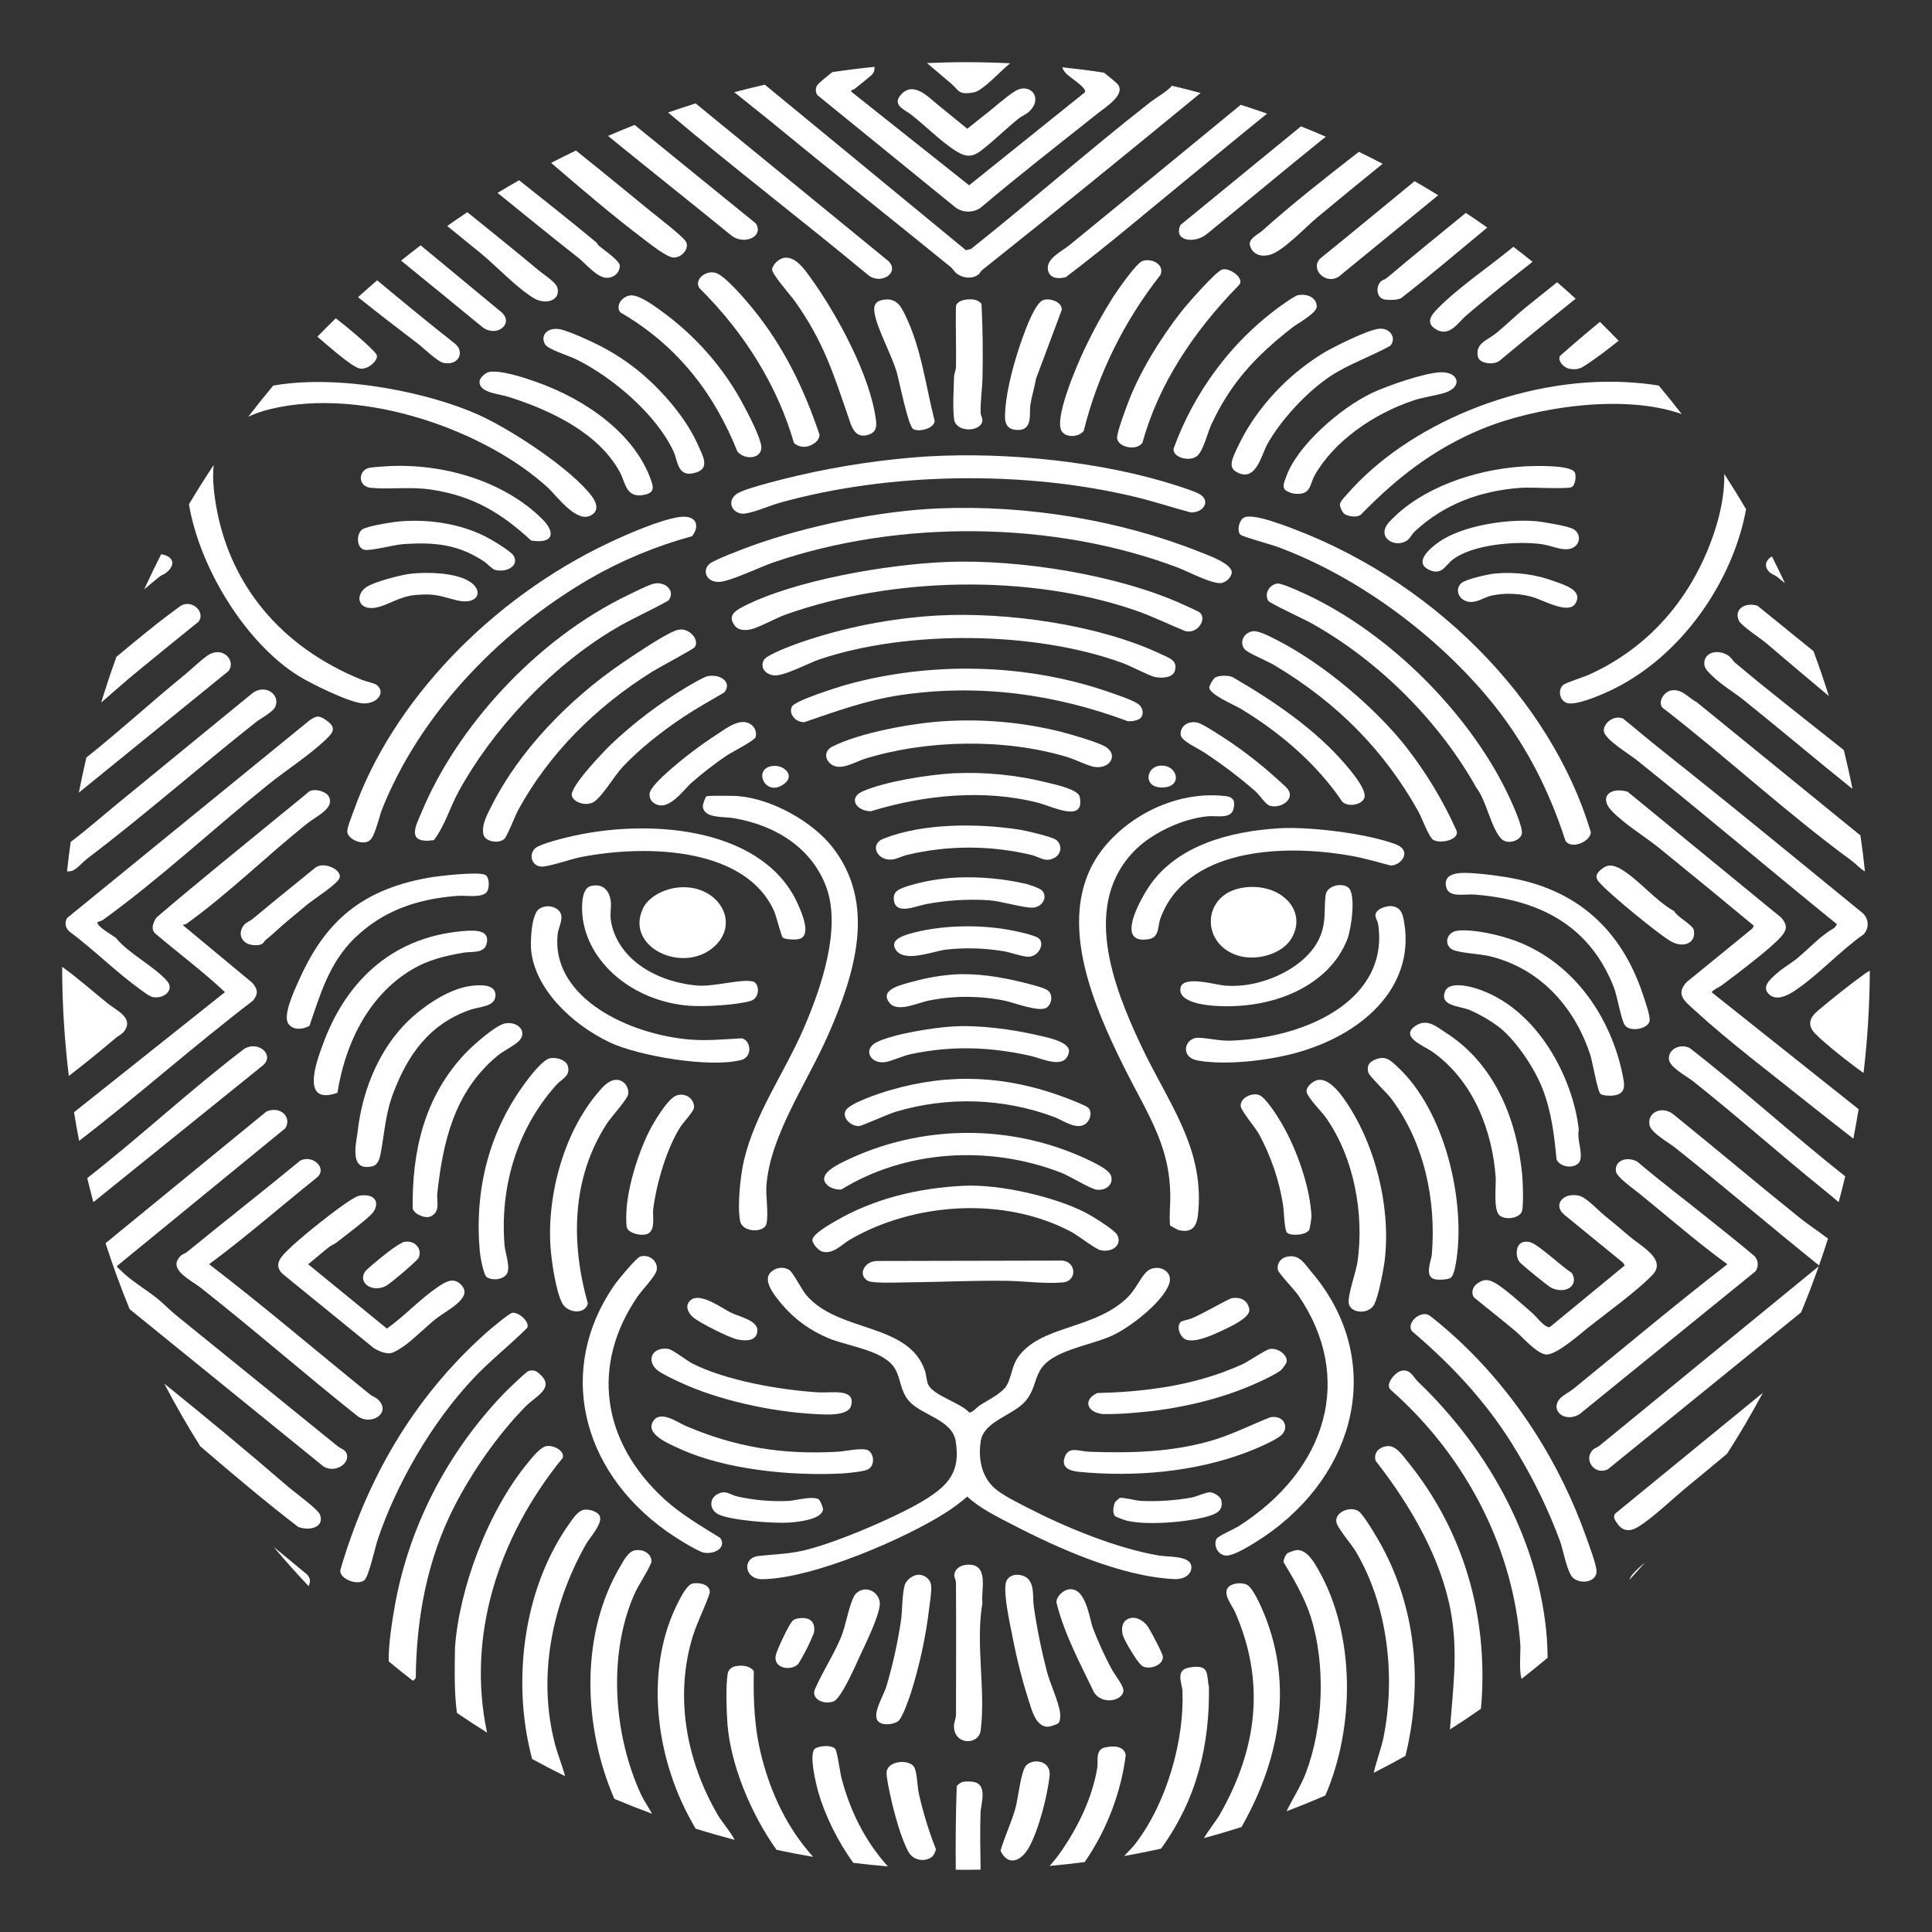 <?xml version="1.0" encoding="UTF-8"?>
<svg xmlns="http://www.w3.org/2000/svg" id="Calque_1" data-name="Calque 1" viewBox="0 0 700 700">
  <rect x="0" y="0" width="700" height="700" fill="#333333" stroke="none"/>
  <defs>
    <style>
      .cls-1 {
        fill: #fff;
      }
    </style>
  </defs>
  <path class="cls-1" d="M421.02,285.32c7.98,0,5.57-8.87-1.14-7.84-4.67.72-5.71,7.83,1.14,7.84Z"></path>
  <path class="cls-1" d="M280.12,277.51c-7.71.7-2.9,11.74,4.04,6.47,3.94-2.98,0-6.84-4.04-6.47Z"></path>
  <path class="cls-1" d="M400.15,270.34c-3.16-1.68-12.09-4.25-16-5.27-13.64-3.36-27.76-4.64-41.82-3.79h0c-11.65.69-30.76,4.16-40.69,9.19-2.82,1.43-3.01,4.18-.85,6.14,3.44,3.12,8.9-.57,12.67-1.73,22.55-6.93,50.8-7.42,73.44-.52,2.6.79,7.56,3.26,9.79,3.53,5.97.73,8.57-4.86,3.47-7.56h0Z"></path>
  <path class="cls-1" d="M425.7,242.94c.99-3.66-1.95-4.48-5.2-6.01-22.25-10.5-55.28-15.28-80.73-13.92h0c-16.97.97-33.69,4.24-49.67,9.73-2.8.99-12.26,4.44-13.34,6.39-1.39,2.5.24,5.06,3.5,5.55,3.58.52,12.82-4.51,16.71-5.8,32.05-10.75,78.24-10.22,109.87,1.38,2.82,1.03,9.68,4.68,11.75,5.06,2.73.51,6.43.18,7.12-2.37h-.01Z"></path>
  <path class="cls-1" d="M182.67,304.02h0c1.03-.84,4.09-8.75,5.17-10.71,10.95-19.92,27.66-37.05,48.89-50.21,2.14-1.32,14.53-7.89,15.03-8.68,1.65-2.58-1.7-6.47-5.13-6.34-.86.06-1.71.27-2.47.65-3.9,1.49-14.85,8.84-18.68,11.46-19.69,13.41-37.45,32.1-47.25,51.55-1.62,3.2-3.82,7.07-3.08,10.58.53,2.54,5.3,3.52,7.52,1.7h.01Z"></path>
  <path class="cls-1" d="M246.47,408.39c1.06-1.69,4.79-5.61,4.96-6.99.23-2.41-1.65-4.54-4.21-4.76-.83-.08-1.68.08-2.44.42-3.14,1.45-8,9.72-9.5,12.68-4.02,7.89-7.53,19.37-8.23,27.88-.13,1.57-.33,5.99.12,7.25.77,2.14,6.16,3.37,8.07,1.81h0c2.22-1.83,1.14-6.17,1.43-8.54,1.13-9.02,4.72-21.7,9.79-29.75h.01Z"></path>
  <path class="cls-1" d="M72.88,466.7c19.25,15.17,37.56,31.18,56.72,46.43,5.38,3.71,12.52-1.67,7.07-6.31-.75-.64-1.82-.94-2.58-1.56-19.46-15.72-38.39-31.93-58.32-47.21,13.55-10.04,26.04-21,39.11-31.46,3.88-3.29-1.64-8.42-6.13-6.06-13.53,11.18-27.39,21.95-40.99,33.09-.65.54-1.61.79-2.05,1.19h0c-5.54,4.96,3.43,8.92,7.18,11.88h-.01Z"></path>
  <path class="cls-1" d="M497.98,472.49c1.4-2.83,3.04-11.13,3.53-14.42,2.81-19.26-2.94-44.21-15.28-60.93-1.6-2.16-5.2-6.41-8.63-5.86h0c-1.97.31-4.43,2.59-4.2,4.25.3,2.13,5.45,7.19,7.05,9.47,10.37,14.83,13.79,35.17,11.43,52.02-.52,3.75-3.64,12.21-3.2,15.16.55,3.74,7.34,4.26,9.3.31h0Z"></path>
  <path class="cls-1" d="M227.58,396.6c.24-1.51-.25-3.06-1.36-4.18h0c-2.71-2.45-5.82-.65-7.8,1.45-14.14,15.12-20.24,39.17-18.96,57.92.33,4.86,1.95,16.41,4.35,20.57,2.01,3.47,8.25,3.97,9.17-.1-6.1-21.63-6.05-45.17,6.88-65.13,1.62-2.5,7.17-8.51,7.69-10.51h.01Z"></path>
  <path class="cls-1" d="M434.85,222.04c-.51-.52-4.83-2.39-6.03-2.94-23.31-10.72-59.31-16.55-85.86-15.49h0c-21.76.87-55.24,6.65-73.78,16.21-3.51,1.81-5.42,3.59-2.92,6.91,1.26,1.67,3.66,1.77,5.87,1.27,2.79-.63,9.21-4.16,12.66-5.38,38.33-13.58,87.69-14.74,126.29-1.57,6.32,2.16,12.17,5.08,18.29,7.58,4.4,1.23,7.93-4.07,5.48-6.59h0Z"></path>
  <path class="cls-1" d="M385.22,397.4c-20.75-7.64-41.15-8.74-62.79-2.39-3.72,1.09-14.47,4.6-16.02,7.35-1.45,2.56,1.88,5.82,4.92,5.63.96-.06,10.46-4.34,13.02-5.12,18.88-5.7,39.26-5.04,57.67,1.87,2.94,1.07,7.52,4.52,10.82,2.75,2.13-1.15,3.11-4.59,1.39-6.18h0c-.89-.83-7.29-3.27-9-3.91h0Z"></path>
  <path class="cls-1" d="M384.38,424.84c3.09,1.19,10.79,5.96,12.95,6.21,3.75.43,6.34-2.31,5.12-5.26-.75-1.84-4.77-3.9-6.81-4.91-28.25-13.92-61.96-13.88-90.17.11-3.54,1.74-9.98,5.29-5.13,8.87h0c1.33.82,2.9,1.21,4.48,1.13,23.17-14.27,53.34-16.23,79.56-6.14Z"></path>
  <path class="cls-1" d="M412.73,255.35c-1.61-1.53-9.23-4.02-11.91-4.94-29.54-10.06-63.63-10.74-93.94-2.38-3.49.97-18.55,5.74-19.86,7.87-1.48,2.43,1.05,5.9,4.43,5.75,11.34-3.88,22.65-8.02,34.86-9.81,28.67-4.22,56.14-.29,82.34,9.47,1.46.11,2.92-.17,4.21-.82,1.73-1.37,1.4-3.7-.13-5.16v.02Z"></path>
  <path class="cls-1" d="M391.19,288.69c-.57-2.68-8.72-4.4-11.68-5.13-11.07-2.77-22.53-3.92-33.98-3.39h0c-9.09.48-25.03,3.01-33.01,6.57-5.41,2.41-2.13,7.25,3.09,7.17,19.05-5.86,40.96-8.11,60.69-3.01,5,1.3,16.95,7.45,14.89-2.21h.01Z"></path>
  <path class="cls-1" d="M320.03,303.89c-5.15,2.06-2.19,8.22,3.38,7.51,1.65-.22,3.43-1.22,5.1-1.62,14.85-3.57,30.41-3.57,45.25,0,3.09.76,5.12,2.91,8.46.92,1.97-1.15,2.57-3.59,1.35-5.43-.24-.36-.53-.68-.87-.95h0c-1.59-1.15-10.65-3.29-13.13-3.69-15.29-2.39-35.28-2.45-49.53,3.27h.01Z"></path>
  <path class="cls-1" d="M320.86,384.8c2.43-.44,6.22-2.25,9.29-2.9,14.75-3.09,28.48-2.63,43.11.63,4.55,1.02,12.52,5.18,14-1.17.89-3.83-7.75-5.46-11.3-6.28-9.28-2.16-21.46-3.8-31.06-3.15h0c-7.18.48-21.01,2.66-27.12,5.61-5.49,2.65-2.31,8.22,3.09,7.25h-.01Z"></path>
  <path class="cls-1" d="M322.31,363.38c2.91,3.57,10,0,14.25-.87,9.14-1.82,18.58-1.77,27.72.11,3.19.69,12.68,4.36,15.08,2.37,1.83-1.52,2.27-4.86.02-6.32-1.43-.93-6.8-2.23-8.83-2.74-7.97-1.97-16.66-3.4-25-2.86h0c-4.84.36-9.64,1.18-14.31,2.46-4.26,1.14-12.97,2.9-8.92,7.86h0Z"></path>
  <path class="cls-1" d="M323.85,325.91c.51,5.84,7.8,2.41,11.69,1.67,7.45-1.41,15.07-1.88,22.65-1.41,4.62.29,12.37,2.81,16.03,2.68,3.48-.13,5.64-4.04,3.18-6.32-.8-.75-4.26-1.94-5.56-2.27-8.18-1.88-16.61-2.67-25.02-2.32h0c-6.12.29-12.17,1.34-17.98,3.12-3.07,1.03-5.26,1.81-4.99,4.86h-.01Z"></path>
  <path class="cls-1" d="M376.3,339.93c-1.51-1.21-8.86-2.72-11.24-3.12-11.1-1.91-24.8-1.59-35.59,1.54-3.28.96-7.07,2.58-4.86,5.84,3.19,4.7,13.16.51,18.24-.14,6.97-.76,14.01-.55,20.92.62,2.55.42,6.99,2.13,9.1,1.96,3.64-.3,5.74-4.85,3.43-6.7h0Z"></path>
  <path class="cls-1" d="M171.65,499.27c6.03-6.37,13.21-11.99,19.43-18.24.77-2.12-2.76-5.44-5.38-5.4-1.02.02-8.32,6.17-9.61,7.33-27.19,24.27-43.45,54.03-52.78,85.88-.47,3.14,6.12,5.81,8.72,3.68h0c1.56-1.28,3.9-11.93,4.81-14.68,6.65-19.83,19.44-42.32,34.82-58.57h0Z"></path>
  <path class="cls-1" d="M416.97,320.25c-2.88,3.99-13.88,22.44-.57,19.98,3.69-.68,3.07-4.78,3.96-7.25,8.91-24.94,42.78-27.66,69.62-22.82,4.72.85,9.22,2.23,13.81,3.42,3.74.17,8.23-5.32,1.73-7.74-10.25-3.82-30.84-6.4-42-5.74h0c-18.63,1.11-36.7,6.49-46.54,20.14v.02Z"></path>
  <path class="cls-1" d="M273.75,267.08c.52-1.75-.18-3.62-1.77-4.66-3.67-2.57-8.93,1.51-11.89,3.45-6.35,4.11-12.36,8.66-17.97,13.62-1.94,1.77-6.64,5.95-6.77,8.14-.08.98.23,1.96.87,2.74h0c5.25,4.96,11.27-4.08,14.23-6.68,4.06-3.57,8.35-6.89,12.85-9.95,1.98-1.32,9.96-5.3,10.46-6.66h-.01Z"></path>
  <path class="cls-1" d="M427.86,266.54c.55,2.11,6.32,4.65,8.54,6.15,6.54,4.31,12.77,9.03,18.61,14.14,1.26,1.14,3.5,4.47,4.79,4.99,3.72,1.5,9.76-2.05,6.7-6-.74-.96-3.9-3.68-5.08-4.75-4.85-4.33-10.01-8.35-15.41-12.05-2.51-1.69-8.41-5.59-10.98-6.75-1.09-.59-2.39-.77-3.63-.51h0c-2.34.35-3.95,2.41-3.59,4.63,0,.05.02.1.03.15h.01Z"></path>
  <path class="cls-1" d="M283.62,339.7h0c.9.75,4.56.84,5.83.54,4.77-1.15,1.02-9.47-.18-12.25-11.76-27.2-51.14-31.76-81.46-25.16-2.99.65-12.03,2.89-13.81,4.44-2.52,2.21-1.48,6.4,2.04,6.71,2.4.22,11.04-2.77,14.2-3.4,24.95-4.89,60.31-3.24,70.34,19.79.69,1.6,2.51,8.87,3.04,9.31h0Z"></path>
  <path class="cls-1" d="M232.95,329.16c-6.69,14.25,15.02,24.12,26.14,13.52,9.43-8.99.48-22.69-13.62-21.1h0c-5.17.58-10.61,3.5-12.53,7.58h.01Z"></path>
  <path class="cls-1" d="M450.65,321.57h0c-15.21,2.09-15.86,20.35-2.19,24.63,7.01,2.2,16.27-.68,19.52-6.27,5.87-10.12-4.06-20.19-17.32-18.36h-.01Z"></path>
  <path class="cls-1" d="M433.99,384.26c10.51,1.85,26.29-.09,36.41-3.01,25.54-7.35,42.89-25.54,38.09-48.49-.5-2.38-1.53-4.37-4.83-4.48-1.39.09-2.73.51-3.92,1.19h0c-2.71,2.01-.69,3.47-.4,5.44,3.92,26.47-24.39,40.97-53.28,42.14-3.93.16-7.88-.87-11.64-1.05-5.25-.25-7.12,7.07-.42,8.24h0Z"></path>
  <path class="cls-1" d="M427.9,478.89h0c-1.92,1.51-.38,5.98,2.22,6.61,3.61.87,9.58-1.97,12.82-3.47,2.78-1.31,10.13-4.67,9.71-7.57-.42-2.98-2.83-4.79-6.61-4.05-4.82,2.28-9.29,5.1-14.22,7.24-1.08.47-3.41.85-3.92,1.25h0Z"></path>
  <path class="cls-1" d="M439.67,364.4c21.21,1.58,41.88-7.02,48.52-24.18,1.36-3.5,3.26-16.17.32-18.65h0c-2.19-1.85-7.77-.76-8.21,2.75-.67,5.28.28,9.2-1.88,14.72-3.19,8.16-12.78,14.68-23.62,17.21-3.51.81-7.11,1.11-10.72.87-3.88-.27-15.39-3.89-16.35.79-.99,4.85,7.56,6.16,11.93,6.49h0Z"></path>
  <path class="cls-1" d="M272.81,355.62c-4.14-1.08-14.32,2.03-20.36,1.45-15.75-1.5-28.81-10.19-31.09-23.34-.41-2.38.12-4.73-.03-6.75-.26-3.46-2.23-7.17-7.29-5.95h0c-3.58.86-3.24,8.17-3.01,10.66,1.63,16.87,18.13,31.18,38.87,32.72,5.36.4,17.07-.26,22.08-1.76,3.5-1.05,3.23-6.4.84-7.02Z"></path>
  <path class="cls-1" d="M268.75,376.2c-7.11.38-13.67,1.09-20.79.26-23.26-2.69-48.24-16.47-45.91-37.97.32-2.95,3.1-6.92-.31-9.18-1.98-1.33-4.66-1.28-6.58.13h0c-2.63,2.2-3.03,11.66-2.72,14.82,1.34,13.75,14.28,26.63,28.43,33.39,10.33,4.93,36.55,9.42,47.77,6.37,4.02-1.09,3.55-6.98.13-7.83h-.01Z"></path>
  <path class="cls-1" d="M167.44,465.91c-2.9-3.5-5.99-1.53-9,.52-6.33,4.33-11.95,10.47-18.26,14.95l-28.53-23.33c2.61-2.05,5.05-4.26,7.67-6.3.77-.61,1.82-.94,2.59-1.55,2.71-2.14,11.99-9.05,13.37-11.09,2.55-3.8.15-6.85-5.24-5.86-1.17.22-4.48,2.51-5.6,3.29-5.67,4-16.25,12.39-20.83,17.05-2.45,2.49-4.17,5.03-1.3,7.89l33.1,26.94c1.65,1,3.86,2.05,5.99,1.88,1.4-.11,4.79-2.41,5.94-3.31h0c3.65-2.87,7.06-6.33,10.77-9.29,3.55-2.83,13.08-7.27,9.32-11.79h.01Z"></path>
  <path class="cls-1" d="M132.26,460.76c-2.68,3.96,2.53,7.76,7.57,5.16,1.51-.78,11.37-9.1,11.86-10.22,1.45-3.24-1.52-6.71-5.63-5.65h0c-1.28.67-2.5,1.42-3.66,2.25-1.78,1.22-9.27,7.17-10.16,8.47h0Z"></path>
  <path class="cls-1" d="M223.01,227.68c6.14-3.62,12.89-6.55,19.11-10.07,2.7-2.99-.57-6.97-4.97-6.19-1.92.34-7.18,3.03-9.23,4-33.95,16.23-62.49,48.41-75.07,78.62-2.02,4.86-6.14,11.85,4.35,10.36,3.97-5.21,5.75-11.69,8.85-17.4,11.86-21.89,33.16-45.3,56.98-59.33h-.01Z"></path>
  <path class="cls-1" d="M180.23,382.52c1.89-1.56,5.78-3.51,7.54-5.1h0c3.47-3.12.44-7.38-4.61-6.65-3.5.5-12.03,8.23-14.44,10.75-15.3,16.1-19.39,36.05-19.2,56.08.03,2.03,4.33,4.03,6.36,3.18,3.87-1.62,2.25-5.55,2.56-8.4,1.97-17.85,5.81-36.61,21.78-49.84h0Z"></path>
  <path class="cls-1" d="M221.3,269.8c-3.09,3.02-14.52,14.97-14.13,18.34.28,2.45,5.39,4.4,8.39,2.13,3.04-2.3,6.99-9.11,9.96-12.3,6.16-6.63,14.49-13.15,22.4-18.39,4.63-3.07,9.58-5.81,14.44-8.65,3.04-3.47-1.03-6.86-5.98-5.94h0c-1.35.25-5.98,3.01-7.45,3.86-10.01,5.99-19.27,13.01-27.62,20.94h0Z"></path>
  <path class="cls-1" d="M170.46,357.23h0c-8.94,1.23-19.13,8.83-24.46,14.6-9.79,10.61-14.92,24.88-16.39,37.99-.44,3.93-3.45,14.86,5.32,12.74,2.02-.48,2.66-2.92,2.94-4.4,1.57-8.13,1.68-14.63,4.86-22.76,4.92-12.57,12.32-24.32,27.9-29.62,3.41-1.15,8.89-.98,8.89-5.25,0-3.97-5.49-3.79-9.07-3.29h.01Z"></path>
  <path class="cls-1" d="M205.78,386.33c-.61-2.22-3.91-3.35-6.47-2.91h0c-2.42.43-6.35,5.44-7.79,7.3-14.58,18.8-19.63,40.61-17.69,62.63.15,1.72,1.32,8.63,2.59,9.42,2.15,1.32,5.62.85,7.07-.99,1.71-2.16-.46-7.79-.68-10.51-1.67-20.34,3.95-41.6,18.7-58.13,2.11-2.37,5.23-3.22,4.25-6.8h.01Z"></path>
  <path class="cls-1" d="M251.08,477.23c2.21,1.96,13.23,7.56,16.34,8.13,3.27.6,6.48.39,6.97-2.79.64-4.13-6.34-5.36-9.7-7.04-3.2-1.6-10.92-7.36-14.4-4.5h0c-2.25,1.85-1.16,4.48.78,6.19h0Z"></path>
  <path class="cls-1" d="M167.94,337.33h0c-27.8,2.3-43.38,20.43-50.84,40.75-2,5.45-8.8,22.77,5.16,17.86,2.52-16.26,10.37-34.93,27.26-44.82,5.7-3.33,11.58-4.76,18.38-5.94,2.97-.52,7.42.38,8.38-3.12,1.38-5.07-3.78-5.1-8.35-4.72h0Z"></path>
  <path class="cls-1" d="M150.64,607.95c.2-21.13,3.93-42.49,13.92-62.03,6.32-12.37,15.69-26.02,25.97-36.45,3.45-3.5,10.69-6.59,5.11-11.54-1.23-1.09-2.02-1.74-4.04-1.23h0c-.96.24-8.18,7.31-9.4,8.57-20.34,21.4-33.88,47.77-39.07,76.08-.94,5.4-2.4,13.98-2.3,20.6,2.89,2.4,5.84,4.75,8.81,7.06.37-.31.71-.66,1-1.07h-.01Z"></path>
  <path class="cls-1" d="M300.01,375.08c9.5-21.7,18-47.61,1.33-68.47-6.93-8.68-21.32-17.19-34.18-18.19-1.42-.11-10.68-.19-11.14.08h0c-.5.29-1.47,3.07-1.38,3.81.54,4.29,7.5,3.5,11.07,4.1,16.49,2.8,28.73,11.69,33.64,24.92,5.6,15.06-1.83,36.65-8.15,51.27-6.92,16-17.72,30.95-21.65,47.84-1.33,5.7-2.42,16.27-1.42,21.87.79,4.43,8.89,4.39,9.58,1.07.81-3.93-.35-9.87,0-14.16,1.48-18.1,14.84-37.12,22.29-54.14h0Z"></path>
  <path class="cls-1" d="M383.84,456.74l-65.89.14c-4.74-.11-7.41,5.13-3.41,7.24,1.71.9,10.73.55,13.53.52,12.06-.11,24.21-.73,36.55-.58,6.66.09,13.82,1.18,20.52.58,5.44-.49,4.91-8.36-1.31-7.9h0Z"></path>
  <path class="cls-1" d="M336.56,165.33c-16.12,1.04-32.12,3.4-47.8,7.05-4.59,1.1-18.48,4.44-21.63,6.44-3.61,2.3-2.46,6.57,1.42,7.25,2.72.47,10.46-2.93,13.66-3.82,39.91-11.22,89.12-11.93,129.51-2.11,6.63,1.61,13.05,3.75,19.62,5.5,4.28.26,7.33-3.68,3.8-6.29-1.42-1.05-6.62-2.73-8.68-3.39-26.69-8.64-61.28-12.26-89.91-10.61h.01Z"></path>
  <path class="cls-1" d="M424.03,444.08h0c.1.11,2.72,1.52,2.88,1.56,6.33,1.63,6.96-3.1,7.28-6.96,1.96-23.28-11.19-39.47-20.86-60.07-10-21.29-21.79-51.47-1.6-71.05,5.94-5.75,16.72-11.02,25.96-11.81,3.08-.26,8.21,1.03,9.16-2.46.66-2.4.55-4.46-2.78-4.85-20.93-2.45-41.45,10.78-48.87,26.06-10.8,22.24,1.26,50.31,11.72,71.45,9.41,19,18.35,30.63,16.95,52.17-.06.97-.15,5.61.15,5.96h.01Z"></path>
  <path class="cls-1" d="M464.88,436.62c.33,1.91.43,9.19,1.49,10.05h0c1.6,1.31,7.37.77,8.08-1.29.34-1.5.58-3.04.72-4.57-.43-10.52-5.23-24.19-10.75-33.71-1.31-2.25-5.94-9.78-8.43-10.43-3.08-.81-6.78,1.5-6.45,4.19.2,1.65,5.24,7.63,6.54,9.91,4.41,8.1,7.38,16.84,8.8,25.85h0Z"></path>
  <path class="cls-1" d="M404.81,447.45c-1-1.9-9.25-6.96-11.74-8.22-11.11-5.62-30.67-10.2-43.69-9.61h0c-16.8.78-32.84,4.73-46.61,12.76-2.2,1.29-8.24,4.69-8.4,6.8-.11,1.35,2.14,3.95,3.65,4.33,3.92.98,6.98-2.64,9.86-4.33,23.2-13.52,55.95-15.82,80.31-2.83,2.42,1.3,8.71,6.2,10.51,6.61,4.4,1,7.96-2,6.11-5.52h0Z"></path>
  <path class="cls-1" d="M96.55,340.33c2.64-2.15,5.06-4.52,7.6-6.64h0c2.31-1.94,4.8-4,7.15-5.95,2.41-1.99,11.3-7.61,11.78-9.81.65-2.96-5.88-5.91-8.86-3.53-7.61,6.19-15.25,12.35-22.77,18.61-.88.74-2.05,1.06-2.82,1.89-2.93,3.15-1.18,7.67,4.07,7.56,2.98-.06,2.46-1.02,3.83-2.13h.02Z"></path>
  <path class="cls-1" d="M50.74,358.45c1.16.83,3.52,2.69,4.84,2.86,4.13.55,7.54-2.78,5.06-5.74-4.43-5.27-14.15-10.11-18.6-15.72-1.75-1.25-5.2-3.23-6.38-4.75-.23-.3-.52-.91-.3-1.05v.02c.68-.16,1.34-.42,1.94-.77,20.34-14.67,40.33-33.3,59.92-49.07,6.62-5.34,16.13-11.41,21.83-17.28,2.39-2.46,1.98-4.04-.96-6.06-2.5-1.71-3.3-1.64-5.8,0l-87.98,71.72c-.97,1.59-.64,3.61.79,4.85,8.82,6.56,16.78,14.58,25.65,20.99h-.01Z"></path>
  <path class="cls-1" d="M130.24,133.5c2.16.5,4.66-1.24,5.69-2.74,1.26-1.82.57-2.4-.85-3.87-3.57-3.63-8.36-7.62-13.42-11.57-2.25,2.2-4.48,4.42-6.67,6.67,3.73,3.1,12.2,10.79,15.26,11.5Z"></path>
  <path class="cls-1" d="M28.67,413.36c21.45-16.5,41.46-34.36,63-50.82,1.98-2.45,1.77-4.07-.25-6.44l-25.29-21c.72-.02,1.42-.29,1.95-.77,15.17-10.95,28.93-24.64,43.56-36.22,2.96-2.35,9.97-5.41,7.38-9.69-1.02-1.69-5.1-2.91-7.08-1.6-3.77,3.21-7.68,6.3-11.52,9.45-14.55,11.95-29.36,23.86-43.68,36.12-1.17,1.74-2.29,4.08-.51,5.82,8.39,7.13,17.36,13.79,25.28,21.26l-54.69,43.52c.56,3.47,1.19,6.93,1.86,10.36h0Z"></path>
  <path class="cls-1" d="M384.1,620.68c-.5-4.1-3.59-10.54-4.77-14.99-2.04-7.87-3.65-15.83-4.8-23.87-.52-3.47.77-9.78-4.47-11.07-2.74-.68-5.15.55-5.64,2.8-.9,4.23,1.63,15.4,2.58,20.19,1.5,7.76,3.47,15.43,5.9,22.97.93,2.79,2.47,9.22,7.02,8.91,1.19-.25,2.34-.64,3.42-1.17h0c.9-.74.87-2.73.74-3.76h.02Z"></path>
  <path class="cls-1" d="M198.54,176.71c2.92,2.68,9.94,12.37,15.05,10.25,3.66-1.51,2.64-4.74.92-7.05-7.22-9.71-28.65-23.92-40.88-29.5-17.26-7.89-50.1-15.02-74.63-10.7-3.1,3.69-6.12,7.46-9.05,11.29,2.34-1.13,5.06-2.08,8.25-2.84,33.74-8.03,77.81,7.9,100.34,28.55h-.01Z"></path>
  <path class="cls-1" d="M356.15,42.12l-5.67,4.53c-2.12-1.75-4.3-3.47-6.43-5.22-1.43-1.17-2.69-2.25-4.17-3.41-3.34-2.62-8.88-8.9-13.46-3.7-3.34,3.78,1.3,5.32,3.88,7.34,4.9,3.86,10.26,9.24,15.36,12.61,3.41,2.25,5.94,3.18,9.57.47,4.5-3.35,9.24-8.12,13.82-11.77,1.22-.97,2.72-1.5,3.88-2.59,5.16-4.86.32-10.69-5.15-7.35-3.47,2.12-8.11,6.46-11.64,9.1h.01Z"></path>
  <path class="cls-1" d="M651.22,347.17c-2.23,1.85-5.1,3.41-7.41,5.48-2.23,2-5.8,4.81-2.84,7.6,2.72,2.57,6.85.33,9.29-1.29,8.64-5.74,16.39-14.44,24.99-20.46,2.03-2.22,1.9-5.55-.31-7.62-17.06-13.92-34.09-27.9-51.22-41.74h0c-7.61-6.15-15.24-12.19-22.86-18.29-4.32-3.45-8.48-7.05-12.81-10.5-3.42-1.46-7.29,1.87-6.93,4.59.41,3.04,8.97,8.12,11.75,10.34,24.54,19.6,48.33,39.86,72.72,59.6l-.91,1.26c-5.3,3.05-8.99,7.32-13.46,11.02h.01Z"></path>
  <path class="cls-1" d="M345.66,136.58c-.1,4.56-.54,10.88.01,15.25.65,5.11,9.99,4.74,10.28.48.06-.86-.61-1.71-.64-2.59-.14-4.44.59-8.76.68-13.09.18-8.8.07-17.76-.36-26.5-1.39-1.81-3.86-1.91-6.28-1.47h0c-1.3.24-2.84,1.13-3,2.25-.15,7.34.16,14.7.02,22.04-.02,1.25-.67,2.37-.7,3.62h0Z"></path>
  <path class="cls-1" d="M296.28,30.64c-.88,1.13-.93,2.65-.12,3.82l50.15,40.79c2.67,1.88,6.34,1.88,9,0,13.76-11.65,28.16-22.83,42.31-34.09,3.18-2.53,11.04-7.34,6.86-11.14-.68-.62-2.48-2.1-4.49-3.7-4.99-.77-10.02-1.4-15.08-1.94.16.75.66,1.52,1.47,2.36,1.25,1.28,7.8,5.36,6.65,6.74l-41.9,33.66-42.62-33.86c-.36-.97.57-.62.99-.97,1.91-1.57,3.96-3.08,5.8-4.71h0c1.29-.93,1.69-2.17,1.52-3.38-5.12.52-10.22,1.16-15.27,1.91-2.3,1.82-4.68,3.8-5.25,4.52h0Z"></path>
  <path class="cls-1" d="M350.02,566.97h0c-2.43.26-4.26,1.79-4.25,3.83,0,.77.58,1.63.59,2.61.13,15.92.02,31.98.02,47.75,0,1.53-.74,2.81-.74,4.19-.04,7.04,9,7.07,9.69,1.59,1.86-14.6-1.95-31.42.63-46.16-.67-4.33,2.84-14.73-5.93-13.81h-.02Z"></path>
  <path class="cls-1" d="M273.9,80.99c-14.67-11.96-29.36-23.79-43.97-35.73-3.23,1.28-6.44,2.62-9.63,3.99,14.73,11.98,29.8,23.96,44.57,35.97,4.26,3.66,12.03.84,9.03-4.24Z"></path>
  <path class="cls-1" d="M57.78,208.96c.76-.62,1.83-.92,2.58-1.56,3.88-3.3,1.82-6.03-1.95-6.59-2.15,4.19-4.2,8.44-6.17,12.73,1.83-1.54,3.66-3.08,5.53-4.58h.01Z"></path>
  <path class="cls-1" d="M425.51,572.14c3.38.16,6.32-1.6,6.14-4.48-.25-4.13-8.17-3.45-11.76-4.06-15.47-2.61-34.12-10.37-47.49-17.27-3.6-1.86-8.9-4.45-11.77-6.89h0c-5.23-4.43-6.24-11.39-5.28-17.36,1.15-7.23,11.8-9.24,16.25-14.5,3.18-3.78,3.07-7.23,5.17-10.98,4.15-7.42,18.05-8.95,26.17-12.68,6.93-3.18,18.53-12.42,20.66-18.76,1.74-5.2-5.03-7.6-8.34-4.2-2.32,2.38-3.75,6.21-6.76,9.15-11.21,10.93-28.73,10.1-37.81,19.42-4.28,4.38-3.54,7.57-5.75,12.08-1.51,3.07-6.81,5.53-9.96,7.59-.89.59-2.83,2.75-3.79,2.58-3.27-3.61-13.42-6.27-14.98-10.33-.55-1.45-.58-3.33-1.11-4.86-5.96-17.45-31.18-13.61-42.92-27.3-1.82-2.12-4.7-8.07-6.16-9.12-1.86-1.19-4.33-1.09-6.08.25-4.46,2.93.79,9.06,3.25,12.03,4.48,5.37,10.29,9.62,16.92,12.39,7.62,3.14,20.68,4.4,24.41,11.5,1.9,3.62,1.75,7.75,4.82,11.26,4.5,5.15,15.67,6.79,16.91,14.49,1.77,10.97-2.19,16.1-12.57,22.16-9.83,5.74-32.18,15.4-43.67,17.77-5.23,1.09-10.07,1.15-15.18,1.74-6.11.7-5.11,8.46,1.26,8.41,18.4-.13,52.13-14.83,66.67-24.18,2.71-1.74,5.28-3.66,7.7-5.75,4.58,4.27,10.59,7.16,16.4,10.18,16.26,8.44,39.2,18.79,58.63,19.72h0Z"></path>
  <path class="cls-1" d="M257.16,204.23c-2.91,2.34-1.32,6.87,3.56,6.6,3.93-.22,14.98-5.52,19.58-7.09,45.63-15.6,101.51-15.06,146.4,1.89,3.7,1.4,12.63,6.17,15.97,5.6,1.75-.48,3.1-1.78,3.58-3.44.76-3.43-8.77-6.71-11.85-7.94-28.65-11.37-62.16-16.93-93.99-15.66h0c-21.85.88-48.06,6.34-68.05,13.56-2.91,1.05-13.41,5.04-15.19,6.45v.02Z"></path>
  <path class="cls-1" d="M521.85,134.89c-5.97.25-19.44,4.96-24.81,7.52-11.81,5.64-27.21,19.36-30.99,30.24-.53,1.54-1.73,3.64-.28,4.98h.01c.82.54,1.74.94,2.71,1.17,6.61.96,5.9-3.12,7.88-6.63,6.84-12.1,20.99-22.22,36.03-27.17,3.58-1.17,7.48-1.6,10.89-2.63,6.89-2.09,5.3-7.75-1.43-7.48h-.01Z"></path>
  <path class="cls-1" d="M563.47,210.71c-6.89-2.6-14.36-3.6-21.74-2.91h0c-2.57.24-10.73,2.04-12.34,3.54-2.2,2.05-1.12,5.67,2.19,6.58,3.18.87,5.91-1.48,8.98-2.16,4.73-.97,9.63-.81,14.28.44,4,.96,13.49,6.77,16.04,2.35,2.6-4.51-3.47-6.42-7.41-7.84h0Z"></path>
  <path class="cls-1" d="M503.41,189.04c-5.3,5.74,2.46,10.01,6.7,6.53.89-.74,1.57-2.18,2.59-3.12,10.24-9.46,22.94-14.62,38.48-15.72,3.37-.24,16.62.57,18.29-.25,1.35-.65,1.63-4.05,1.18-5.19-1.2-2.99-15.29-2.5-18.64-2.29h0c-18.1,1.12-37.46,8.02-48.59,20.05h-.01Z"></path>
  <path class="cls-1" d="M571.14,192.59c-.4-.46-.91-.84-1.5-1.09-2.38-1.02-10.57-2.45-13.39-2.68-10.66-.86-26.63,1.74-34.89,7.54-3.32,2.33-9.38,7.49-3.43,10.16,4.44,2,5.74-1.63,8.23-3.62,7.08-5.64,23.33-7.04,32.67-5.7,3.85.56,8.55,3.2,11.73.85h0c1.77-1.35,2.03-3.8.58-5.47h-.01Z"></path>
  <path class="cls-1" d="M453.87,228.72h0c-3.58.57-4.99,4.51-2.68,6.72,1.44,1.37,8.07,4.11,10.51,5.56,23.38,13.96,40.04,31.37,52.1,52.83,1.28,2.27,3.68,8.95,5.32,10.34,2.01,1.68,9.97.36,8.57-3.29-4.79-10.71-10.91-20.87-18.22-30.24-10.89-13.86-29.73-30.03-46.86-38.76-2-1.02-6.58-3.5-8.72-3.16h-.01Z"></path>
  <path class="cls-1" d="M459.05,161.15c4.73-8.59,14.24-19.13,23.25-25.03,6.38-4.18,14.64-7.07,21.4-10.82,2.46-2.74-.02-6.73-4.3-6.16h0c-4.07.54-15.56,6.23-19.28,8.38-12.37,7.46-22.48,17.77-29.4,29.96-1.11,2.03-4,7.66-4.35,9.56-.3,1.66-.15,2.91,1.57,3.92,7.03,4.15,9.13-6.19,11.12-9.81h0Z"></path>
  <path class="cls-1" d="M488.03,179.1c-.81.94-2.49,2.6-2.59,3.69.18,1.18.67,2.3,1.46,3.25,1.29,1.05,4.76,1.68,6.22.37,12.38-12.68,25.73-23.5,43.62-30.92,19.2-7.96,51.6-12.96,72.58-5.46-2.7-3.5-5.48-6.95-8.33-10.34-3.86-.63-7.88-1.03-11.97-1.24-38.04-1.92-79.15,15.46-100.98,40.66h0Z"></path>
  <path class="cls-1" d="M635.79,455.2c-5.39-4.59-11.03-9.01-16.56-13.46-8.64-6.95-17.63-13.74-26.08-20.9-3.79-1.99-8.26-.33-7.65,3.62.32,2.12,6.55,6.38,8.66,8.15,1.61,1.35,3.19,2.61,4.81,3.94,8.84,7.28,17.54,14.72,26.9,21.51-18.98,14.68-37.22,30.03-55.76,45.12-1.19.97-3.73,2.31-4.77,3.42-4.07,4.33,1.6,9.13,7,5.74l63.71-51.72c1.19-1.67,1.07-3.86-.26-5.41h0Z"></path>
  <path class="cls-1" d="M459.06,216.44c.08.42.22.82.41,1.2.62.98,13.31,6.83,15.67,8.16,25.52,14.25,47,36.72,59.79,59.64,3.64,4.65,5.23,14.38,8.94,18.38,2.24,2.42,6.88.81,7.5-1.62.57-2.25-3.3-10.77-4.53-13.39-12.84-27.58-39.89-56.62-70.83-72.13-2.11-1.05-11.51-5.51-13.19-5.27-2.51.41-4.2,2.66-3.78,5.03h.01Z"></path>
  <path class="cls-1" d="M578.46,569.25c-.09-2.52-2.71-9.41-3.71-12.22-9.5-26.84-25.99-53.5-49.21-74.08-1.28-1.13-6.99-6.11-8.04-6.55-.65-.29-1.4-.35-2.1-.18h0c-2.77.45-5.5,3.88-3.82,6.09,15.59,13.25,28.28,27.24,38.1,43.83,6.22,10.32,11.44,21.14,15.59,32.35,1.07,2.98,2.61,11.7,4.83,13.35,3.24,2.42,8.48,1.06,8.35-2.58h0Z"></path>
  <path class="cls-1" d="M259.6,98.97c-3.8-1.44-8.4,2.5-6.1,5.52,16.34,16.15,28.27,35.51,34.15,55.97,2.28,2.12,5.49,1.72,7.82-.17h0c.83-.68,1.37-1.63,1.5-2.66-5.49-16.37-12.87-31.98-24.48-46.11-2.37-2.89-9.43-11.24-12.88-12.55h-.01Z"></path>
  <path class="cls-1" d="M314.29,157.62c3.13-.85,3.4-2.89,3.11-5.23-1.94-15.96-13.99-38.4-24.03-52.19-1.89-2.6-5.21-7.51-9.43-6.77h0c-2.01.59-3.58,2.07-4.21,3.97-.36,1.64,6.82,9.67,8.36,11.85,10.38,14.71,13.77,25.89,19.3,41.9.94,2.73,2.09,7.79,6.9,6.48h0Z"></path>
  <path class="cls-1" d="M193.4,108.02c4.25,2.56,9.84.9,8.54-3.82-.55-1.99-4.93-4.7-6.63-6.12-8.55-7.16-17.28-14.16-25.98-21.19-2.46,1.63-4.89,3.28-7.3,4.98,4.06,3.29,8.12,6.59,12.16,9.9,5.71,4.68,12.92,12.46,19.22,16.27h0Z"></path>
  <path class="cls-1" d="M641.25,207.42c.69.62,1.83.93,2.59,1.54.96.78,1.92,1.56,2.88,2.34-1.53-3.27-3.09-6.5-4.72-9.7-2.18,1.22-3.14,3.65-.75,5.82Z"></path>
  <path class="cls-1" d="M224.86,113.24c21.36,12.42,34.26,30.23,42.31,50.35,2.76,3.33,9.04,2.61,8.66-1.82-.28-3.27-4.54-11.44-6.32-14.78-7.19-13.67-17.65-25.58-30.56-34.79-2.35-1.69-7.8-5.67-10.78-5.14h0c-3.05.54-5.32,3.98-3.32,6.18h0Z"></path>
  <path class="cls-1" d="M630.07,224.95c.87,1.79,7.68,6.23,9.93,8.13,7.5,6.38,15.02,12.78,22.63,19.11-1.72-5.49-3.58-10.91-5.58-16.27l-20.28-16.46c-4.81-1.41-8.64,1.52-6.7,5.49h0Z"></path>
  <path class="cls-1" d="M433.49,165.41c2.44-1.69,4.01-8.56,5.31-11.39,6.76-14.68,15.58-24.56,29.32-35.27,2.27-1.77,9.12-5.33,8.97-7.81-.2-3.22-3.59-4.77-7.24-3.88h0c-1.28.67-2.49,1.42-3.66,2.25-19.81,13.55-33.62,32.97-40.92,53.09-.76,3.1,5.28,5.03,8.21,3h0Z"></path>
  <path class="cls-1" d="M414.09,94.49h0c-2.23.55-9.35,10.91-10.81,13.17-3.77,5.95-7.15,12.11-10.16,18.44-2.9,6.12-10.39,23.46-8.83,29.27.88,3.28,6.35,3.37,8.36.76,5.08-20.41,14.53-39.63,27.77-56.47,1.54-3.34-2.29-6.16-6.32-5.17h-.01Z"></path>
  <path class="cls-1" d="M413.92,160.43c5.82-21.13,18.41-40.19,34.83-56.98,2.62-2.39-3.05-6.49-5.82-5.84h0c-2.33.56-12.92,12.75-14.83,15.18-7.92,10.13-15.6,22.64-19.78,34.17-1.04,2.87-3.22,8.58-3.56,11.29-.44,3.63,6.93,5.43,9.13,2.19h.02Z"></path>
  <path class="cls-1" d="M251.11,592.57c1.66-5.28,4.36-10.26,6.07-15.52.16-2.74-3.15-3.76-6.06-3.35-2.1.29-4.27,4.66-5.13,6.29-12.61,24.03-8.71,55.92,4.25,79.37.38.69,1,1.85,1.79,3.19,4.67,1.46,9.38,2.81,14.14,4.07-1.37-2.74-4.76-6.77-5.89-8.66-11.77-20.02-15.97-43.71-9.18-65.39h.01Z"></path>
  <path class="cls-1" d="M108.13,244.88c4.4,2.74,18.05,9.5,23.13,9.95,5.03.44,8.81-3.73,5.23-6.66h0c-.76-.62-3.91-1.26-5.2-1.78-30.19-12.15-47.89-35.07-52.82-62.21-1-5.54-1.59-10.87-1.04-15.7-3.11,4.67-6.1,9.41-8.97,14.23,3.94,23.43,20.81,50.43,39.68,62.17h-.01Z"></path>
  <path class="cls-1" d="M25.6,305.07c-.48,3.54-.93,7.09-1.31,10.66.71,0,1.42-.04,2.06-.3,1.51-.61,3.86-3.27,5.1-4.21,21.04-15.99,40.61-33.21,61.25-49.56,1.88-1.49,6.3-3.67,7.1-5.73,1.77-4.51-3.94-8.21-8.37-4.75-16.36,13.34-32.77,26.86-49.02,40.13-5.5,4.51-11.11,9.45-16.82,13.75h0Z"></path>
  <path class="cls-1" d="M151.41,124.53c2.12,1.61,7.12,6.56,9.41,6.98,5.36,1.01,7.69-3.97,4.04-6.98-9.55-7.5-18.91-15.24-28.21-22.96-2.34,2.01-4.65,4.04-6.93,6.11,7.14,5.69,14.45,11.35,21.69,16.84h0Z"></path>
  <path class="cls-1" d="M45.45,372.98c2.52-4.4-3.2-6.85-6.27-9.3-5.57-4.45-10.8-9.18-16.66-13.38.01,13.39.84,26.59,2.41,39.55,5.73-4.43,11.36-8.97,16.82-13.62,1.27-1.08,2.69-1.5,3.7-3.25Z"></path>
  <path class="cls-1" d="M174.8,118.52c5.05,3.9,11.41-1.11,7.07-5.25l-29.46-24.38c-2.39,1.82-4.76,3.66-7.1,5.54,9.83,8.02,19.72,16.04,29.49,24.1h0Z"></path>
  <path class="cls-1" d="M302.08,616.42c2.74-1.11,8.1-13.39,9.46-16.38,2.13-4.64,6.94-14.24,7.23-18.77.16-2.53-2.07-5.49-5.35-5.37h0c-1.56.09-2.96.88-3.79,2.12-2.16,3.73-3.04,10.77-4.97,15.33-2.65,6.27-6.6,12.31-9.35,18.58-1.63,3.52,3.12,5.95,6.77,4.49h0Z"></path>
  <path class="cls-1" d="M289.07,586.39h0c-.62.11-1.21.35-1.72.7-1.34.95-5.93,10.9-6.29,12.69-.97,4.87,5.8,5.78,8.21,3.04,2.19-3.57,4.07-7.29,5.61-11.14.75-3.54-1.06-6.14-5.81-5.28h0Z"></path>
  <path class="cls-1" d="M95.31,385.97c4.22-3.72-1.54-8.96-6.72-6.02-19.57,14.87-37.63,31.77-56.98,46.9.7,2.91,1.45,5.82,2.22,8.71l61.47-49.59h.01Z"></path>
  <path class="cls-1" d="M209.45,93.32c2.55,2.01,6.43,6.75,9.75,7.27,2.5.4,4.87-1.19,5.29-3.55.05-.27.07-.56.06-.83-.12-1.84-5.61-5.53-7.46-7.07-.5-.42-.69-1.04-1.14-1.41h0c-9.12-7.56-18.49-14.98-27.86-22.42-2.62,1.5-5.23,3.02-7.81,4.58,9.68,7.86,19.35,15.71,29.15,23.43h0Z"></path>
  <path class="cls-1" d="M273.12,605.5c-1.28-1.9-4.07-2.26-6.49-1.82h0c-1.55.21-2.77,1.35-2.98,2.81-.74,4.17-.41,13.88-.06,18.35,1.14,14.33,8.31,32.16,17.77,45.39,4.39.94,8.81,1.79,13.26,2.55-9.45-10.49-15.18-22.89-18.51-35.63-2.78-10.66-3.23-20.75-2.98-31.64h0Z"></path>
  <path class="cls-1" d="M252.03,37.46c-3.35,1.05-6.66,2.17-9.97,3.31,23.77,20.09,48.81,39.22,72.8,59.14,4.62,3.21,11.14-1.15,7.08-5.27l-69.92-57.19h0Z"></path>
  <path class="cls-1" d="M452.85,88.76c.73,3.28,4.04,4.68,7.76,3.39,4.7-1.63,12.61-10,16.49-13.25,7.89-6.56,15.85-13.07,23.84-19.56-2.84-1.48-5.71-2.93-8.6-4.33-11.99,9.34-24.08,18.78-35.07,28.65-1.36,1.21-4.93,2.82-4.42,5.1h0Z"></path>
  <path class="cls-1" d="M427.72,81.51c-2.82,5.96,5.38,6.9,9.66,3.18,13.85-11.22,27.44-22.66,41.33-33.84.53-.44,1.09-.87,1.66-1.31-2.97-1.3-5.98-2.56-9-3.76l-43.66,35.73h.01Z"></path>
  <path class="cls-1" d="M520.73,111.96c-2,2.06-4.09,4.71-1.1,6.92,5.23,3.86,8.58-1.93,11.34-4.32,7.83-6.77,16.08-13.23,24.3-19.7-2.29-1.85-4.61-3.66-6.95-5.45-.1.09-.21.18-.31.26-8.42,6.95-19.99,14.75-27.27,22.29Z"></path>
  <path class="cls-1" d="M542.22,120.62c-3.3,2.72-7.81,3.71-6.74,8.63.56,2.58,5.88,3.15,8.01,1.32,8.96-7.54,18.19-14.93,27.39-22.35-2.21-2.02-4.44-4.01-6.7-5.96-3.82,3.04-7.62,6.08-11.41,9.15-3.65,2.96-6.93,6.24-10.55,9.21h0Z"></path>
  <path class="cls-1" d="M319.84,108.66h0c-3.12.58-3.34,2.56-2.96,4.84.9,5.54,6.12,14.95,7.99,21.26.92,3.11,4.2,19.83,6.06,20.74,2.43,1.2,7.84-.52,7.69-3.09-3.14-12.29-4.78-25.98-10.4-37.71-1.61-3.37-3.18-7-8.38-6.05v.02Z"></path>
  <path class="cls-1" d="M568.62,133.61c3.26.62,4.57-.44,6.91-2,3.56-2.38,7.22-5.17,10.92-8.16-2.22-2.31-4.47-4.58-6.76-6.83-4.92,4.05-9.78,8.14-14.47,12.35-.96,1.73,1.31,4.24,3.39,4.64h.01Z"></path>
  <path class="cls-1" d="M387.7,88.64c-3.12,2.56-8.75,5.06-8.01,9.13.52,2.89,3.3,3.47,6.42,2.68,14.61-11.04,28.47-22.88,42.58-34.4,10.06-8.2,20.16-16.66,30.39-24.87-3.16-1.12-6.34-2.19-9.54-3.21-20.57,16.92-41.19,33.82-61.84,50.67h0Z"></path>
  <path class="cls-1" d="M233.78,87.07c1.98,1.5,8.03,6.26,10.28,6.25,3.02-.02,5.45-3.03,4.68-5.37-.61-1.86-10.89-9.67-13.33-11.67-2.96-2.42-6-4.89-8.97-7.34-5.88-4.85-11.81-9.63-17.77-14.4-3.02,1.45-6.01,2.94-8.98,4.48,11.16,9.59,22.33,19.17,34.09,28.04h0Z"></path>
  <path class="cls-1" d="M378.18,108.65h0c-3.07.77-6.68,10.93-7.66,13.66-2.74,7.53-5.7,18.03-6.25,25.84-.19,2.74-.86,7.11,3.58,7.59,6.65.73,4.97-5.89,5.47-9.1.49-3.12,1.52-6.24,2.03-9.36l9.32-24.93c.32-2.63-3.57-4.42-6.49-3.7h0Z"></path>
  <path class="cls-1" d="M325.49,623.53c1.43-1.06,3.82-7.95,4.49-9.97,3.23-10.19,5.48-20.63,6.73-31.2.26-2.17.9-5.93.65-7.89-.24-2.37-2.46-4.11-4.97-3.88-.12,0-.23.03-.35.05h0c-1.87.49-3.41,1.75-4.18,3.44-1.16,4.07-.8,9.25-1.48,13.48-1.19,7.94-2.94,15.79-5.24,23.5-1.04,3.27-4.34,8.56-3.54,11.57.75,2.83,5.81,2.47,7.9.91h-.01Z"></path>
  <path class="cls-1" d="M329.32,671.24c1.57,2.55,5.02,3.42,7.73,1.94.27-.15.53-.32.77-.5h0c.64-.78,1.07-1.68,1.29-2.65-2.57-6.55-4.64-13.27-6.18-20.09-.6-2.74-.55-6.79-1.5-9.27-1.32-3.46-9.9-2.98-10.19,1.46-.12,1.99,1.05,7.04,1.54,9.28,1.13,5.21,3.82,15.24,6.54,19.83Z"></path>
  <path class="cls-1" d="M76.02,237c-2.09,1.1-6.78,5.59-8.95,7.36-11.92,9.7-23.58,20.42-35.77,30.1-.99,4.21-1.9,8.45-2.73,12.72l54.26-44.08c2.68-3.73-1.86-8.69-6.8-6.09h0Z"></path>
  <path class="cls-1" d="M355.26,656.79c.1-3.16,2.87-10.51-2.88-11.22-1.23-.17-2.48-.14-3.7.08h0c-.79.33-1.5.83-2.04,1.48-.35,10.04-.44,20.19-.35,30.3,1.25,0,2.48.05,3.73.05,1.76,0,3.52-.04,5.27-.07-.11-6.88-.24-13.75-.02-20.61h-.01Z"></path>
  <path class="cls-1" d="M48.48,244.35c7.79-6.4,15.6-12.77,23.45-19.1,2.63-3.35-2.23-8.22-6.42-5.77-8.11,5.85-15.71,12.16-23.31,18.48-1.99,5.46-3.83,10.99-5.53,16.58,4.15-3.55,8.23-7.25,11.8-10.18h0Z"></path>
  <path class="cls-1" d="M302.58,633.6h0c-1.43-1.42-5.36-1.11-7.12-.16-2.67,1.44.25,13.16,1.03,15.89,2.39,8.29,6.87,17.58,12.67,25.61,4.15.52,8.33.94,12.53,1.3-8.57-9.49-13.84-20.64-16.84-32.17-.48-1.86-1.51-9.72-2.27-10.47h0Z"></path>
  <path class="cls-1" d="M675.88,352.65c-5.67,4.06-12.09,9.22-17.32,13.62-3,2.53-3.75,5.26-.95,8.16,3.57,3.7,12.48,10.69,16.99,13.89.19.15.4.29.6.44,1.44-12.17,2.21-24.54,2.27-37.08-.54.3-1.07.63-1.59.97h0Z"></path>
  <path class="cls-1" d="M344.73,30.4c2.87,2.46,2.47,4.1,8.2,3.05,3-.55,9.54-7.56,11.97-9.61.36-.3.72-.61,1.09-.91-5.29-.26-10.62-.4-15.98-.4-4.74,0-9.46.12-14.15.32,2.97,2.51,5.95,5.03,8.88,7.53h-.01Z"></path>
  <path class="cls-1" d="M407.88,635.86c-.64-3.11-3.87-3.42-7.23-2.8h0c-4.01.73-2.67,4.98-3.08,7.44-1.76,10.61-6.81,21.3-13.29,30.56-1.23,1.75-2.56,3.4-3.96,5,4.25-.39,8.48-.85,12.68-1.4,8.18-11.82,13.26-25.63,14.88-38.8h.01Z"></path>
  <path class="cls-1" d="M623.98,356.87c5.14-3.83,17.87-13.42,21.43-17.6,2.17-2.55,2.17-4.21,0-6.76l-55.72-45.68c-6.66-1.82-10.29,2.14-5.83,6.86,4.64,4.9,11.94,9.26,17.35,13.61,3.37,2.71,6.64,5.47,9.94,8.13,8.18,6.61,16.23,13.32,24.31,20l-.57,1-23.76,19.38c-4.25,4.59-.63,6.99,3.19,10.51,12.15,11.14,27.64,22.79,40.7,33.29,5.44,4.37,10.97,8.65,16.49,12.95.68-3.54,1.32-7.1,1.89-10.68l-53.27-42.39c.98-1.15,2.62-1.7,3.85-2.61h0Z"></path>
  <path class="cls-1" d="M280.27,44.84c21.19,17.42,42.83,34.54,64.15,51.89.91.75,1.39,1.77,2.21,2.39,2.21,1.65,5.51,2.09,7.86.36h0c.45-.33.74-1.15,1.44-1.7,26.42-21,52.56-42.31,78.59-63.69.17-.12.32-.26.47-.4-3.53-.95-7.08-1.86-10.66-2.68l.22.18c-2.26,2.35-5.5,4.04-8.03,6.02-22.03,17.25-42.83,35.61-64.71,53l-1.84.44-72.85-59.97c-3.72.84-7.4,1.76-11.07,2.73l14.23,11.41h-.01Z"></path>
  <path class="cls-1" d="M420.67,669.8c13.05-18.04,17.65-37.67,17.35-58.63-1-4.48.54-8.39-7.25-6.97h0c-5.07.93-2.45,5.71-2.34,8.52.68,17.63-5.55,40.33-17.07,55.31-.81,1.06-2.4,2.71-4.05,4.44,4.49-.8,8.94-1.69,13.37-2.67h-.01Z"></path>
  <path class="cls-1" d="M605.16,250.24c-2.64.66-5.08,5.08-2.06,6.74,22.97,17.84,44.11,37.51,67.67,54.78,1.63,1.19,3.1,2.91,4.94,3.99-.45-4.38-1.01-8.73-1.64-13.05l-59.41-48.37c-3.05-1.5-5.4-5.12-9.51-4.09h.01Z"></path>
  <path class="cls-1" d="M414.73,604.02c2.98.74,6.77-1.11,6.6-3.8-.07-1.16-4.44-9.37-5.4-10.82-1.49-2.22-5.01-4.49-7.88-2.45h0c-1.66,1.18-1.67,3.58-1.31,5.24.39,1.8,4.16,7.95,5.49,9.66.57.74,1.44,1.9,2.49,2.16h0Z"></path>
  <path class="cls-1" d="M371.94,639.49c-2.05,1.89-3.06,12.23-4.01,15.61-1.45,5.21-3.91,10.26-5.43,15.46,2.84,5.9,7.56,3.62,10.22-1.06,3.64-6.42,6.9-19.21,7.58-26.31.29-3.04-2.01-5.52-5.96-4.9h0c-.9.21-1.73.62-2.41,1.21h.01Z"></path>
  <path class="cls-1" d="M406.97,611.97c-.4-1.84-3.29-5.45-4.35-7.5-2.5-4.71-4.71-9.56-6.62-14.52-1.34-3.62-2.55-15.09-8.83-14.08h0c-2.29.37-4.68,2.99-4.36,4.9,2.83,11.33,8.48,21.77,13.6,32.45,3.38,5.07,11.4,2.56,10.56-1.26h0Z"></path>
  <path class="cls-1" d="M613.69,336.93c-.4-1.85-6.02-4.66-7.1-6.79-6.87-3.86-12.4-10.98-18.87-14.99-1.37-.85-3.25-1.77-4.99-1.5h0c-1.55.25-3.92,2.18-4.22,3.45-.35,1.47.79,2.43,1.85,3.55,3.95,4.16,19.61,17.06,24.67,20.2,4.8,2.98,9.69.83,8.66-3.93h0Z"></path>
  <path class="cls-1" d="M604.66,383.59c.16,3.15,6.14,6.07,8.72,8.12,16.22,12.87,31.59,26.6,47.74,39.62,1.69,1.36,3.37,2.79,5.06,4.23.83-3.09,1.63-6.21,2.38-9.34-19.12-15.12-37.19-31.66-56.44-46.57-3.66-1.62-7.63.62-7.45,3.96h-.01Z"></path>
  <path class="cls-1" d="M590.77,571.47c-.17.33-.33.66-.47.99,1.96-2.12,3.9-4.26,5.8-6.43-2.59,2.19-4.68,4.18-5.33,5.43h0Z"></path>
  <path class="cls-1" d="M585.44,548.23c-1.31,1.21-.3,2.58.55,3.8,1.88,2.7,4.41,3.08,7.5,1.21,5.31-3.22,12.88-10.53,17.96-14.68,4.75-3.87,9.52-7.85,14.31-11.86,4.6-7.16,8.92-14.54,12.97-22.07l-53.29,43.59h0Z"></path>
  <path class="cls-1" d="M572.22,433.25c-5.81-1.42-9.87,3.36-5.32,6.97l21.18,17.3.57,1-26.89,22.12c-.5.38-.78.22-1.29,0-1.67-.71-4.05-3.83-5.43-5.02-3.24-2.79-10.07-9.03-13.58-10.91-2.43-1.32-4.08-1.25-6.33.43-1.63,1.2-2.28,3.49-.97,5.03,5.01,4.12,10.18,8.12,15.11,12.28,2.31,1.95,8.03,8.62,11.37,8.31,3.92-.37,11.8-7.4,14.94-9.87,6.64-5.24,17.55-13.16,23.06-18.87,5.45-5.66-3.91-10.34-8.38-14.17-3.02-2.58-5.89-5.02-9.02-7.54h0c-2.05-1.65-6.39-6.4-9.02-7.04h0Z"></path>
  <path class="cls-1" d="M107.96,355.93c-1.46,3.29-5.65,12.28-3.41,15.11,1.81,2.29,5.08,2.04,7.58.63h0c3.8-11.08,7.14-22.9,16.48-31.89,9.93-9.54,21.94-14.05,37.2-15.2,3.14-.24,9.21.99,10.75-1.69.77-1.35.85-5.11-.78-5.92-2.59-1.27-16.89.41-20.54,1.05-26.45,4.69-38.5,18.02-47.28,37.9Z"></path>
  <path class="cls-1" d="M631.98,253.8c13.18,10.57,26.01,21.47,39.2,32.03-.93-4.72-1.99-9.4-3.12-14.05-13.08-10.45-26.5-20.8-39.32-31.59-1.05-.89-1.5-2.08-2.89-2.88-3.83-2.18-8.41-.88-8.37,3.13.02,1.81,1.54,3.09,2.93,4.47,3.35,3.27,7.95,5.98,11.57,8.89h0Z"></path>
  <path class="cls-1" d="M125.82,301.29c.06,2.63,5.37,5.21,8.1,3.24h0c1.93-1.39,3.52-8.82,4.49-11.27,13.13-33,40.6-63.27,74.98-83.41,11.65-6.75,24.23-11.99,37.37-15.58,2.97-3.77,1.56-7.82-4.64-6.94-6.94.98-18.95,6.25-25.26,9.22-43.31,20.41-78.82,57.92-92.71,97.23-.64,1.83-2.36,5.89-2.33,7.51h.01Z"></path>
  <path class="cls-1" d="M131.97,199.19c2.2.52,10.8-1.8,13.98-2.03,11.83-.83,20.23.17,29.48,6.3,1.12.74,2.91,2.78,3.98,3.04,4.09,1,8.7-1.39,6.77-5.02-.95-1.78-8.14-6.01-10.46-7.17-9.1-4.55-20.25-6.29-30.87-5.4h0c-2.63.23-12.05,1.7-13.68,2.98-2.14,1.67-1.99,6.63.79,7.3h0Z"></path>
  <path class="cls-1" d="M139.08,169c-1.45.1-3.91.26-5.17.48-4.11.73-4.48,6.81.47,7.27,7.07.64,14.13-.48,21.68.62,15.86,2.34,25.98,8.92,36.39,18.48,8.38,1.32,8.68-3.08,4.18-7.61-13.65-13.73-36.04-20.76-57.54-19.25h-.01Z"></path>
  <path class="cls-1" d="M115.99,548.9c-.71-2.08-9.33-8.25-11.73-10.33-14.57-12.61-29.57-25.01-44.74-37.26,4.05,7.76,8.41,15.34,13.04,22.71,11.64,9.98,23.34,19.89,35.52,29.24,4.31,1.51,9.41.07,7.91-4.37h.01Z"></path>
  <path class="cls-1" d="M110.7,570.01c-3.83-3.2-7.69-6.39-11.57-9.56,4.08,4.86,8.3,9.6,12.65,14.21.84-1.54.82-3.1-1.06-4.65h-.01Z"></path>
  <path class="cls-1" d="M203.88,528.22c.79-2.5-3.19-4.68-5.86-4.27-2.25.36-5.16,4.12-6.51,5.73-14.76,17.68-25.19,46.02-26.66,67.35-.1,7.98-.33,15.81.7,23.59,3.59,2.45,7.22,4.82,10.91,7.13-7.34-34.7,3.76-70.47,27.41-99.52h0Z"></path>
  <path class="cls-1" d="M38.24,450.43c2.61,8.11,5.53,16.08,8.74,23.91l70.11,56.89c3.66,2.52,9.12-.3,8.67-3.9-.26-2.04-2.1-2.26-3.55-3.44-19.49-15.77-39.06-31.73-58.44-47.38h0c-2.24-1.81-4.49-4.2-6.92-6.14-4.2-3.36-9.89-6.63-13.49-10.47-.36-.39-1.08-.62-.91-1.26l60.92-49.85c2.48-3.97-1.69-8.21-6.8-6.09l-58.31,47.72h0Z"></path>
  <path class="cls-1" d="M176.85,134.86h0c-1.33.57-2.39,1.56-3.01,2.8-.97,4.63,6.67,4.94,10.44,6.14,16.46,5.23,32.89,13.56,40.34,27.31,2.07,3.81,2.15,9.99,9.54,7.99,3.37-.91,2.33-3.45,1.57-5.54-5.91-16.24-23.03-28.69-41.56-35.23-4.09-1.45-13.18-4.5-17.31-3.48h-.01Z"></path>
  <path class="cls-1" d="M518.8,454.41c-.19,2.33-2.91,8.11,1.06,9.08,1.28.31,4.9.2,5.83-.56h0c1.22-.99,1.85-5.32,2.08-6.95,2.99-20.96-3.93-53.18-21.48-69.5-2.64-2.45-4.48-4.32-8.62-2.31-2.06,1-2.46,2.71-1.83,4.57.43,1.26,6.55,7.13,8.08,9.12,12.37,16.27,16.45,37.57,14.87,56.54h.01Z"></path>
  <path class="cls-1" d="M524.23,374.42c-3.66-2.38-7.2-5.69-11.53-2.63-5.53,3.9,3.16,7.13,6.11,9.17,15.43,10.76,21.99,29.57,23.1,45.61.21,3.04-.93,11.84,1.41,13.8h0c2.24,1.88,7.62.96,8.18-1.72.54-2.62.29-10.21.01-13.11-1.8-18.43-9-39.22-27.26-51.12h-.01Z"></path>
  <path class="cls-1" d="M551.94,450.01h0c-2.91.71-2.92,5.35-1.37,7.24.89,1.09,10.42,8.87,11.59,9.4,5.29,2.38,10.03-.97,7.32-5.47-3.17-1.81-12.4-10.64-15.24-11.15-.76-.17-1.55-.18-2.31-.02Z"></path>
  <path class="cls-1" d="M200.97,631.48c-6.15-23.9-1.14-49.75,11.23-71.79,1.53-2.72,6.15-7.55,5.13-10.3-.61-1.65-3.8-2.73-5.84-2.37h0c-2.03.36-4,3.31-5.06,4.8-15.39,21.6-19.73,50.49-15.85,75.03.29,1.86,1.08,6.15,2.21,10.46,3.93,2.16,7.92,4.22,11.94,6.22-1.08-4.06-2.73-8.02-3.78-12.07h.01Z"></path>
  <path class="cls-1" d="M548.74,340.76c-5.24-1.93-14.97-4.24-20.6-3.55-4.3.53-4.94,5.21-1.98,6.81,2.35,1.27,10.16,1.59,13.67,2.45,19.73,4.84,31.37,20.3,36.38,35.79.77,2.4,2.61,13.18,3.65,14.06.78.66,3.48.76,4.63.62,5.09-.58,4-4.47,3.41-7.46-3.84-19.27-16.43-40.38-39.16-48.73h0Z"></path>
  <path class="cls-1" d="M531.1,77.14c-9.59,7.8-19.19,15.63-28.62,23.57-.66.56-1.67.8-2.08,1.17h0c-2.04,1.85-1.81,6.21,1.43,6.66,1.55.22,4.48.21,5.8-.49,10.68-8.36,20.88-17.01,31.24-25.6-2.56-1.81-5.15-3.58-7.77-5.31Z"></path>
  <path class="cls-1" d="M202.74,119.27c-4.25-.74-7.06,2.11-5.31,5.4,1.02,1.93,8.54,4.15,11.25,5.48,14.16,6.98,29.52,20.73,35.38,33.47,1.61,3.5,1.37,9.96,8.5,7.46,4.77-1.67,1.79-6.47.47-9.55-4.2-9.79-13.31-20.44-22.31-27.64h0c-4.06-3.21-8.43-6.04-13.06-8.46-3.13-1.61-11.64-5.59-14.91-6.16h-.01Z"></path>
  <path class="cls-1" d="M485.14,100.16l35.95-29.42c-2.83-1.73-5.68-3.44-8.56-5.09-11.37,9.28-22.68,18.72-34.12,27.95-3.91,3.67,1.79,9.86,6.74,6.56h-.01Z"></path>
  <path class="cls-1" d="M440.1,245.58h0c-.87.98-1.54,2.12-1.95,3.35-.24,2.65,8.84,6.32,11.33,7.83,14.96,9.02,27.9,20.45,36.92,33.79,2.3,1.96,6.99,1.03,7.92-1.42,1.08-2.9-4.87-9.87-7.05-12.4-10.77-12.47-25.44-22.55-40.55-31.33-1.53-.8-5.3-.76-6.61.18h0Z"></path>
  <path class="cls-1" d="M523.57,359.19c-2.02,5.22,4.77,5.24,8.62,6.63,4.09,1.75,7.93,3.99,11.4,6.67h0c6.29,5.23,12.53,14.91,15.26,21.87,3.27,8.38,4.3,16.98,5.11,25.71,1.49,3.42,8.18,3.58,8.72-.26.47-3.35-1.35-7.04-.66-10.52-2-18.35-14.83-44.23-37.4-51.22-3.16-.97-9.71-2.33-11.05,1.12h0Z"></path>
  <path class="cls-1" d="M136.21,220.14c4.35-.79,8.3-4.01,14.29-4.56,7.12-.65,8.83.37,14.88,1.9,8.01,2.03,10.3-3.71,4.2-7.11-5.09-2.84-14.24-3.13-20.24-2.56h0c-3.79.36-14.13,3.05-16.87,5.09-3.91,2.92-2.74,8.41,3.74,7.25h0Z"></path>
  <path class="cls-1" d="M510.09,529.68c-1.63-2.01-4.29-6.11-7.48-5.72h0c-3.34.42-4.94,2.65-4.2,5.3,12.75,16.29,23.77,35.44,27.27,54.79,2.7,14.94.71,28.01-.34,42.56,3.8-2.41,7.53-4.9,11.22-7.47.1-1,.17-1.93.23-2.7,2.13-30.47-6.06-61.28-26.69-86.77h0Z"></path>
  <path class="cls-1" d="M658.97,458.79c-26.52,21.7-53.04,43.4-79.56,65.11-.65.53-1.61.8-2.05,1.19-4.01,3.59.44,9.74,5.27,7.2l69.94-56.8c2.28-5.5,4.42-11.07,6.4-16.71h0Z"></path>
  <path class="cls-1" d="M560.48,593.88c-2.52-34.02-19.99-67.71-46.8-93.35-1.59-1.52-2.67-4.64-5.98-3.86h0c-2.15.51-5.86,4.73-3.97,6.75,28.25,24.87,44.73,58.6,47.12,92.55.16,2.27-.56,9.25.45,12.32,3.19-2.5,6.34-5.05,9.44-7.67-.03-2.62-.17-5.27-.27-6.76h0Z"></path>
  <path class="cls-1" d="M449.82,661.97c2.32-4.06,4.37-8.35,5.34-10.52,9.73-21.77,11.93-44.82,2.74-67.02-.95-2.3-3.89-9.1-6.09-10.23-1.84-.95-5.16-.64-6.58.69h0c-2.56,2.41,1.16,6.68,2.24,9.15,11.07,25.19,8.14,49.42-5.5,73.4-1.17,2.03-4.34,6.05-5.76,8.55,4.58-1.25,9.11-2.58,13.61-4.02h-.01Z"></path>
  <path class="cls-1" d="M500.97,560.75c-1.33-2.48-6.69-11.74-8.63-13.13-2.95-2.12-8.65.17-8.17,3.75.3,2.21,5.42,8.02,6.96,10.6,11.88,19.93,14.5,45.77,10.16,67.42-.86,4.33-2.61,8.62-3.56,12.93,3.88-1.96,7.7-4.01,11.49-6.12.54-2.22.94-4.15,1.15-5.15,4.65-23.59,2.3-48.33-9.42-70.3h.02Z"></path>
  <path class="cls-1" d="M463.45,189.74c-2.95-1.02-9.17-3.17-12.19-2.43-2.37.59-3.29,5.25-1.74,6.47,1,.79,10.88,3.45,13.28,4.34,29.8,11.01,57.26,32.11,75.74,53.94,13.61,16.06,22.56,33.72,28.66,52.59,2.35,3.46,9.52-.14,9.15-3.26-14.22-47.51-57.43-92.46-112.92-111.67h.01Z"></path>
  <path class="cls-1" d="M632.63,184.51c-2.54-4.33-5.17-8.59-7.91-12.8.23,7.5-1.69,15.4-3.65,21.28-7.09,21.17-21.49,40.68-45.41,51.49-1.97.89-8.57,2.92-9.44,3.81-1.87,1.9-1.08,5.79,1.75,6.48,3.46.83,12.49-3.14,15.79-4.71,25.82-12.35,44.18-39.83,48.87-65.54h0Z"></path>
  <path class="cls-1" d="M547.03,318.02c-4.33-.77-14.01-2.05-18.12-1.7h0c-3.9.34-5.77,2.03-4.86,5.29,1.03,3.74,6.71,2.21,10.39,2.52,26.04,2.09,42.16,13.17,50.22,33.39,1.26,3.15,2.74,12.21,4.09,13.97,1.98,2.58,8.32,1.29,8.91-1.53.36-1.69-1.47-6.76-2.11-8.75-6.76-21.11-21.13-38.35-48.52-43.17h0Z"></path>
  <path class="cls-1" d="M606.65,404.05c-4.09-3.72-10.01-1.18-8.98,3.66.58,2.74,6.93,6.24,9.3,8.13,17.59,14.03,34.56,28.58,52.1,42.65,1.13-3.22,2.22-6.45,3.25-9.72-3.52-2.66-7.33-5.19-10.5-7.73-15.2-12.21-30.01-24.75-45.17-37h0Z"></path>
  <path class="cls-1" d="M444.19,563.61c3.51.32,14.05-6.91,16.92-9.05,32.31-24.15,39.43-64.03,13.98-93.79-2.22-2.59-4.16-6.29-8.42-5.5h0c-2.32.26-3.99,2.23-3.73,4.42.02.15.05.3.08.45.27,1.23,6.01,7.18,7.37,9.18,20.32,29.65,10.64,63.04-21.55,83.62-1.54.98-7.41,3.59-7.98,4.49-1.37,2.17.18,5.9,3.3,6.19h.01Z"></path>
  <path class="cls-1" d="M296.62,504.48c-14.08-.84-33.55-4.3-45.65-10.39-2.12-1.07-7.17-5.09-8.85-5.35-5.82-.87-8.13,4.22-3.96,7.69h0c1.64,1.36,6.13,3.44,8.33,4.46,13.96,6.45,32.85,10.59,48.84,11.45,3.79.2,11.97.82,13.03-3,1.77-6.45-7.08-4.59-11.74-4.86Z"></path>
  <path class="cls-1" d="M314.23,532.5c2.79-1.2,2.61-5.39.5-6.9h0c-1.83-1.31-8.44.23-11.04.38-20.2,1.18-37.31-1.66-55.26-9.35-3.01-1.29-8.98-5.72-11.66-1.86-3.32,4.77,5.5,8.32,9.74,10.25,16.23,7.42,40.05,9.81,58.5,8.85,2.04-.1,7.65-.68,9.23-1.36h-.01Z"></path>
  <path class="cls-1" d="M285.73,551.67c3.39-.2,12.45-1.18,12.46-4.98-.27-1.16-.73-2.28-1.38-3.3h0c-1.91-1.62-8.46.25-11.08.42-6.24.3-12.49-.25-18.56-1.61-2.76-.62-4.01-2.38-7.01-.96-3.37,1.6-3.22,5.88.28,7.51,4.66,2.16,19.79,3.25,25.29,2.92h0Z"></path>
  <path class="cls-1" d="M240.83,543.29c-23.04-21.04-26.75-48.83-9.8-73.59,1.57-2.29,6.58-7.41,6.92-9.58.39-2.38-1.35-4.62-3.88-5-.69-.1-1.41-.06-2.09.14h0c-1.41.35-8.41,8.92-9.53,10.56-20.61,29.98-12.34,66.56,19.04,88.97,2.32,1.66,11.14,7.34,13.59,7.77,4.14.71,8.19-2.1,5.88-5.34-7.04-4.37-14.2-8.54-20.13-13.95h.01Z"></path>
  <path class="cls-1" d="M225.02,567.04c-15.08,25.03-13.71,58.75-2.43,84.72,4.51,1.9,9.07,3.7,13.68,5.4-1.37-2.4-3.24-5.32-3.93-6.79-10.02-21.62-12.14-50.27-2.73-72.25,1.79-4.17,4.7-7.91,6.41-12.1.27-2.74-2.59-4.89-5.94-4.31h0c-2.41.42-4.04,3.61-5.06,5.32h0Z"></path>
  <path class="cls-1" d="M469.79,561.62c-1.19.25-2.34.64-3.41,1.18h0c-.77.9-1.25,2-1.34,3.15,3.83,6.41,7.62,12.84,9.84,19.78,5.49,17.17,4.7,39.8-1.79,56.77-1.8,4.69-4.74,9.23-6.96,13.75,4.74-1.8,9.43-3.7,14.06-5.71,10.89-25.14,10.72-58.34-2.32-81.42-1.37-2.42-4.16-7.78-8.09-7.51h-.01Z"></path>
  <path class="cls-1" d="M404.18,549.45c1.2.55,2.44,1.03,3.71,1.43,7.3,1.92,22.27.66,29.63-1.45,3.72-1.06,5.74-2.39,4.97-5.89-.27-1.26-2.63-2.84-4.15-2.85-1.57,0-4.65,1.51-6.61,1.91-6.07,1.08-12.26,1.48-18.42,1.2-1.99-.13-6.04-1.28-7.58-1.08-.59.45-1.15.95-1.67,1.47-.68,1.3-1.18,4.21.11,5.25h.01Z"></path>
  <path class="cls-1" d="M385.73,528.07c-1.18,3.44,1.43,4.85,5.21,5.21,20.19,1.93,41.53.06,60.12-6.84,3.33-1.23,10.46-4.23,12.92-6.22,3.39-2.74,1.4-7.63-3.71-6.73h0c-7.36,2.9-14.32,6.53-22.09,8.7-14.3,3.98-28.41,4.33-43.48,3.81-3.81-.13-7.5-2.23-8.97,2.05h-.01Z"></path>
  <path class="cls-1" d="M399.85,512.35c3.86.03,7.71-.14,11.56-.52,15.03-1.15,31.21-4.86,44.35-10.92,2.1-.97,6.84-3.17,8.34-4.46h0c.82-.85,1.51-1.81,2.04-2.84.62-2.43-2.86-5.29-5.98-4.86-1.51.21-7.65,4.44-9.96,5.52-2.01.94-5.12,2.2-7.26,2.97-14.22,5.18-29.85,7.14-45.37,7.48-5.29,2.38-3.86,7.16,2.27,7.64h0Z"></path>
</svg>
